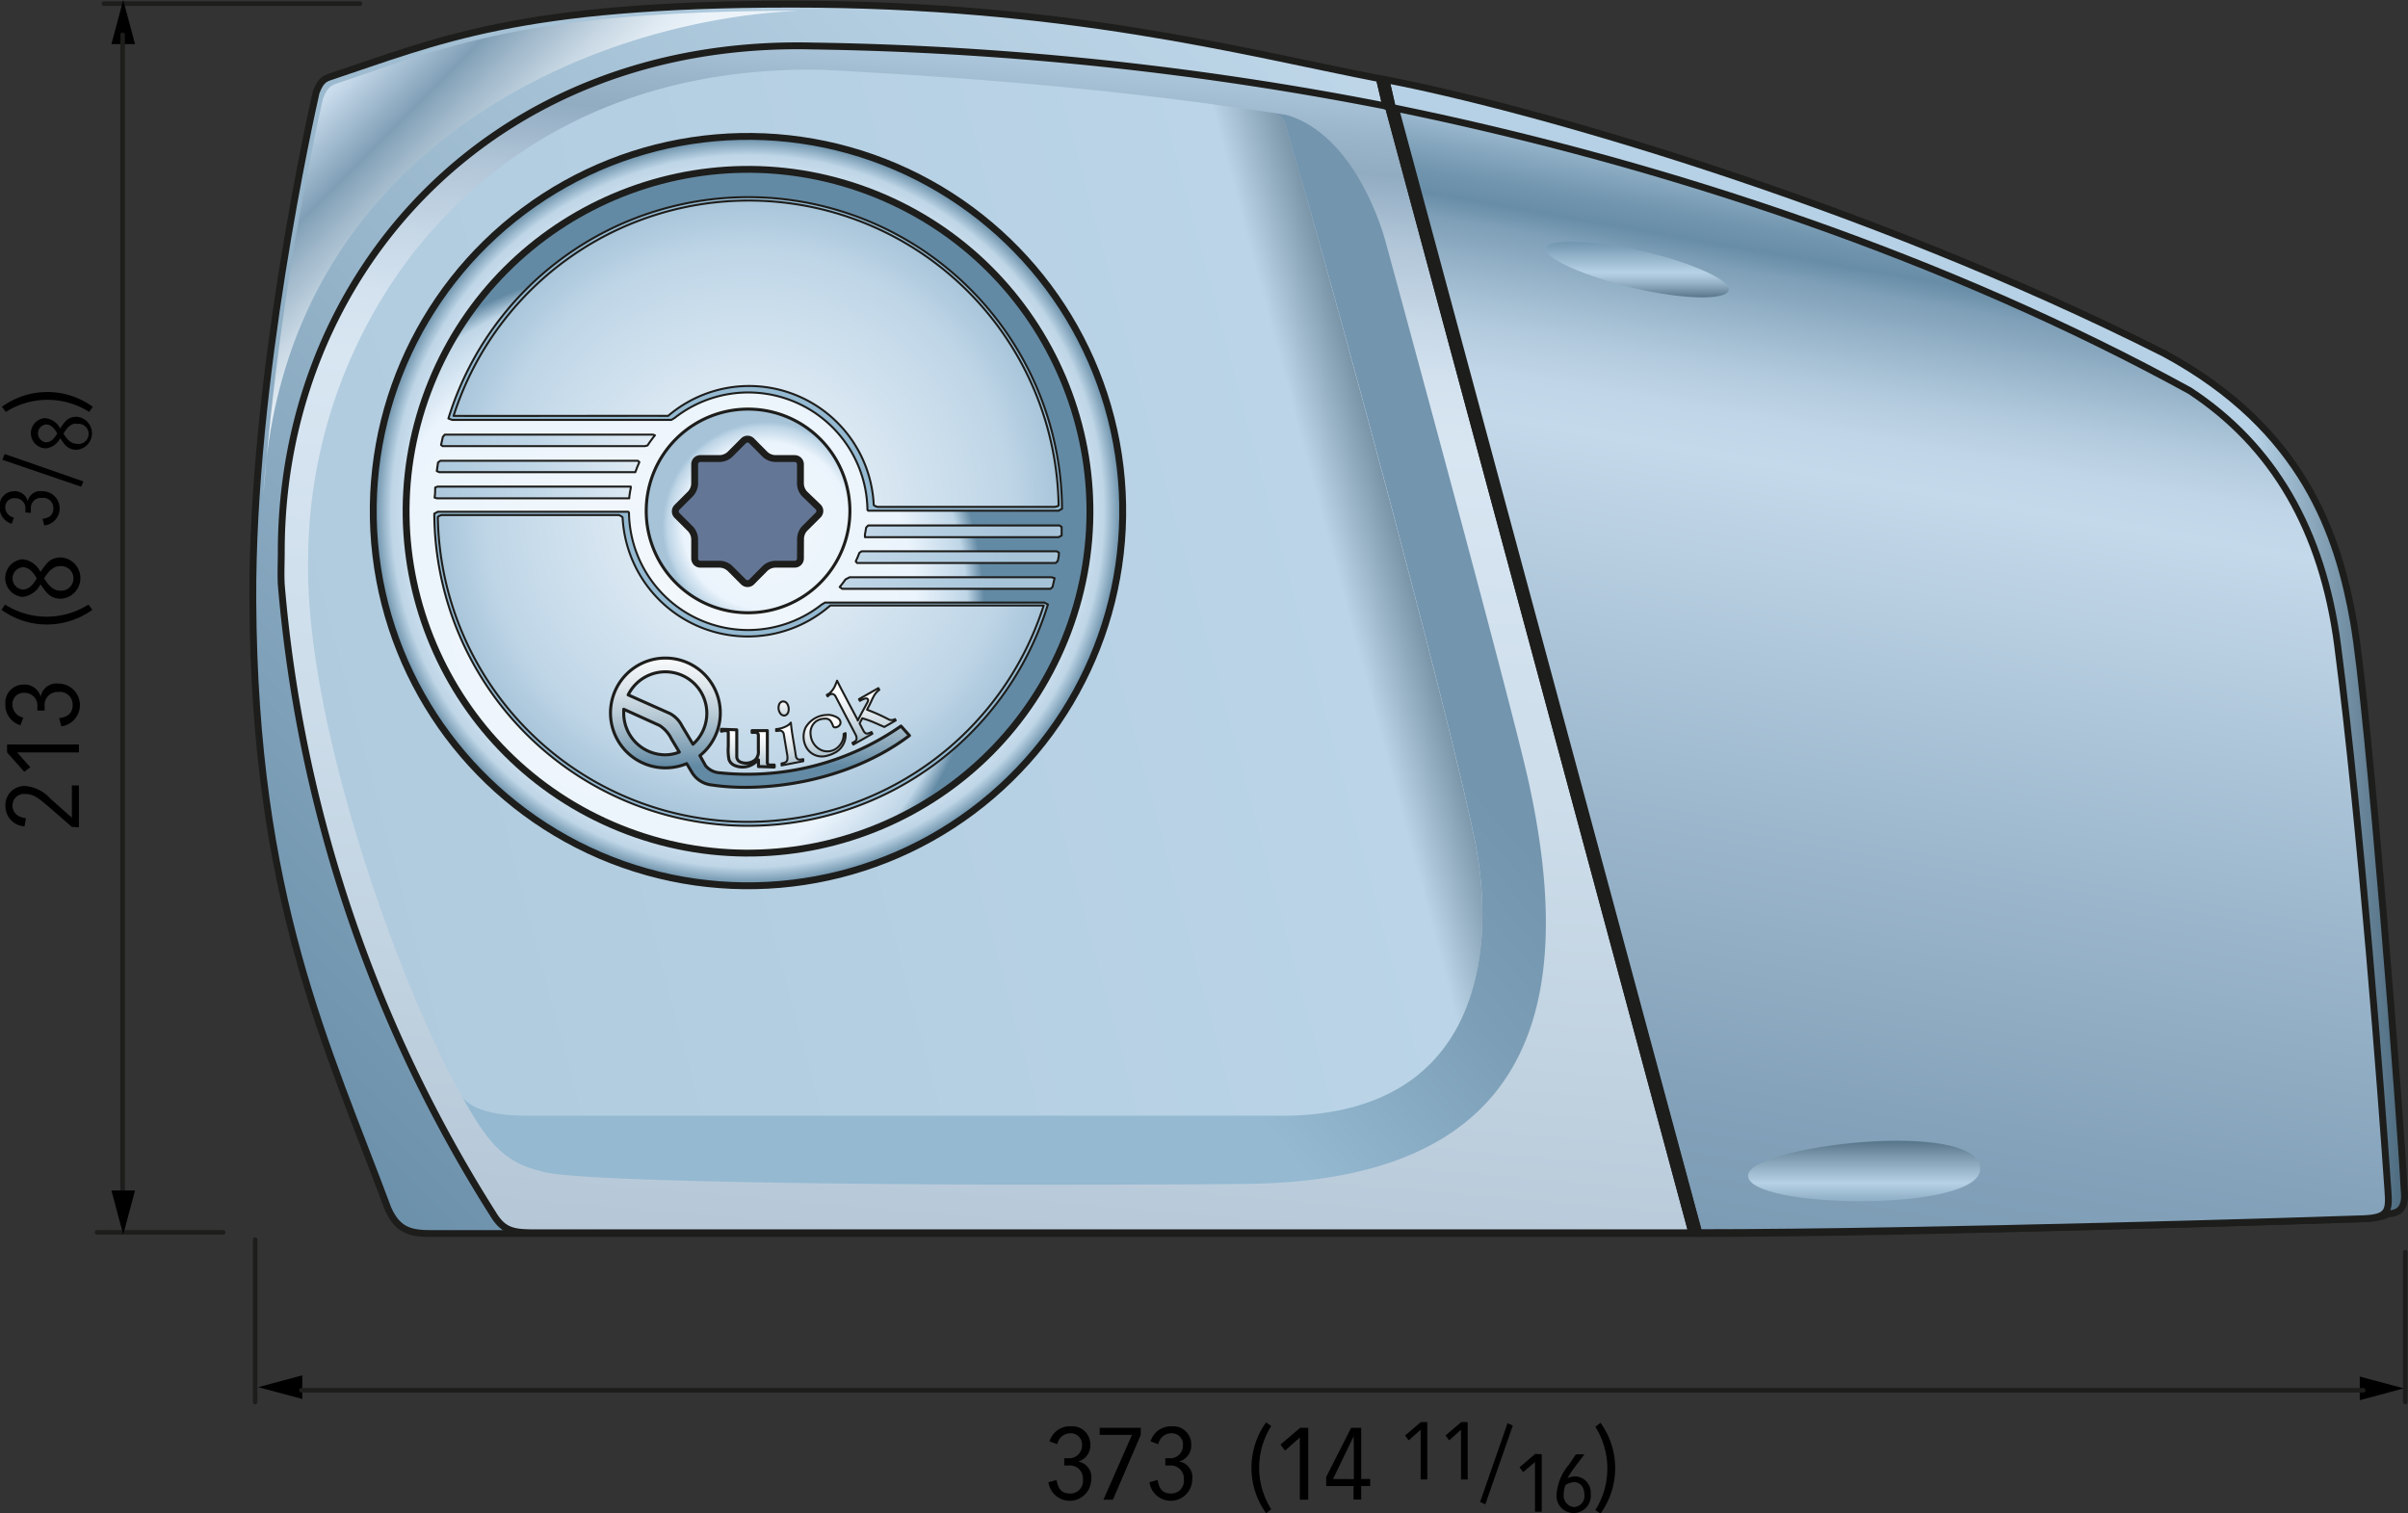 <svg id="Livello_1" data-name="Livello 1" xmlns="http://www.w3.org/2000/svg" xmlns:xlink="http://www.w3.org/1999/xlink" viewBox="0 0 238.59 149.95"><rect x="0" y="0" width="238.59" height="149.95" fill="#333333" stroke="none"/><defs><style>.cls-1{fill:#fff;}.cls-1,.cls-12,.cls-13,.cls-14,.cls-15,.cls-16,.cls-17,.cls-18,.cls-19,.cls-2,.cls-20,.cls-21,.cls-22,.cls-23,.cls-24,.cls-25,.cls-26,.cls-27,.cls-28,.cls-29,.cls-3,.cls-30,.cls-31,.cls-5,.cls-6,.cls-7{stroke:#1d1d1b;stroke-linecap:round;stroke-linejoin:round;}.cls-1,.cls-2{stroke-width:0.45px;}.cls-2{fill:none;}.cls-12,.cls-13,.cls-15,.cls-25,.cls-3,.cls-5,.cls-6,.cls-7{stroke-width:0.68px;}.cls-3{fill:url(#linear-gradient);}.cls-4{fill:url(#linear-gradient-2);}.cls-5{fill:url(#linear-gradient-3);}.cls-6{fill:url(#linear-gradient-4);}.cls-7{fill:url(#linear-gradient-5);}.cls-8{fill:url(#linear-gradient-6);}.cls-9{fill:url(#linear-gradient-7);}.cls-10{fill:url(#linear-gradient-8);}.cls-11{fill:url(#linear-gradient-9);}.cls-12{fill:url(#radial-gradient);}.cls-13{fill:url(#radial-gradient-2);}.cls-14,.cls-30,.cls-31{stroke-width:0.3px;}.cls-14{fill:url(#radial-gradient-3);}.cls-15{fill:#647696;}.cls-16{fill:#94b9d1;}.cls-16,.cls-17,.cls-18,.cls-19,.cls-20,.cls-21,.cls-22,.cls-23,.cls-24,.cls-26,.cls-27,.cls-28,.cls-29{stroke-width:0.2px;}.cls-17{fill:url(#radial-gradient-4);}.cls-18{fill:url(#radial-gradient-5);}.cls-19{fill:url(#radial-gradient-6);}.cls-20{fill:url(#radial-gradient-7);}.cls-21{fill:url(#radial-gradient-8);}.cls-22{fill:url(#radial-gradient-9);}.cls-23{fill:url(#radial-gradient-10);}.cls-24{fill:url(#radial-gradient-11);}.cls-26{fill:url(#linear-gradient-10);}.cls-27{fill:url(#linear-gradient-11);}.cls-28{fill:url(#linear-gradient-12);}.cls-29{fill:url(#linear-gradient-13);}.cls-30{fill:url(#linear-gradient-14);}.cls-31{fill:url(#linear-gradient-15);}</style><linearGradient id="linear-gradient" x1="227.16" y1="362.62" x2="335.73" y2="254.05" gradientTransform="translate(-6 96.09)" gradientUnits="userSpaceOnUse"><stop offset="0" stop-color="#6a8fa9"/><stop offset="0.06" stop-color="#7094ae"/><stop offset="0.48" stop-color="#9ab8cd"/><stop offset="0.8" stop-color="#b4cee1"/><stop offset="1" stop-color="#bed6e8"/></linearGradient><linearGradient id="linear-gradient-2" x1="58.22" y1="365" x2="80.61" y2="387.39" gradientTransform="translate(156 -26.23)" gradientUnits="userSpaceOnUse"><stop offset="0.08" stop-color="#c9dcec"/><stop offset="0.3" stop-color="#809fb6"/><stop offset="0.39" stop-color="#9db6c8"/><stop offset="0.54" stop-color="#c7d7e3"/><stop offset="0.66" stop-color="#e1ebf3"/><stop offset="0.74" stop-color="#ebf3f9"/></linearGradient><linearGradient id="linear-gradient-3" x1="324.37" y1="302.42" x2="425.75" y2="302.42" gradientTransform="translate(-6 96.09)" gradientUnits="userSpaceOnUse"><stop offset="0" stop-color="#b6d1e5"/><stop offset="0.85" stop-color="#b6d1e5"/><stop offset="0.87" stop-color="#a7c3d7"/><stop offset="0.96" stop-color="#658296"/><stop offset="1" stop-color="#4b697d"/></linearGradient><linearGradient id="linear-gradient-4" x1="119.51" y1="487.58" x2="130.41" y2="363.07" gradientTransform="translate(156 -26.23)" gradientUnits="userSpaceOnUse"><stop offset="0" stop-color="#b4c6d6"/><stop offset="0.43" stop-color="#cdddea"/><stop offset="0.7" stop-color="#d8e6f2"/><stop offset="0.75" stop-color="#d4e2ef"/><stop offset="0.8" stop-color="#c6d7e6"/><stop offset="0.86" stop-color="#b0c5d7"/><stop offset="0.91" stop-color="#92acc2"/><stop offset="0.91" stop-color="#91abc1"/><stop offset="0.94" stop-color="#9ab4c9"/><stop offset="0.99" stop-color="#b1cce0"/><stop offset="1" stop-color="#b6d1e5"/></linearGradient><linearGradient id="linear-gradient-5" x1="364.05" y1="363.01" x2="382.91" y2="256.09" gradientTransform="translate(-6 96.09)" gradientUnits="userSpaceOnUse"><stop offset="0" stop-color="#7a9ab3"/><stop offset="0.16" stop-color="#85a3bb"/><stop offset="0.45" stop-color="#a2bcd1"/><stop offset="0.72" stop-color="#c4d9ea"/><stop offset="0.76" stop-color="#c0d5e7"/><stop offset="0.8" stop-color="#b2cadd"/><stop offset="0.84" stop-color="#9cb8cd"/><stop offset="0.89" stop-color="#7e9fb7"/><stop offset="0.91" stop-color="#688da7"/><stop offset="0.93" stop-color="#7195ae"/><stop offset="0.96" stop-color="#89aac1"/><stop offset="1" stop-color="#b1cce1"/><stop offset="1" stop-color="#b6d1e5"/></linearGradient><linearGradient id="linear-gradient-6" x1="187.42" y1="391.43" x2="187.42" y2="381.3" gradientTransform="translate(156.09 -26.24)" gradientUnits="userSpaceOnUse"><stop offset="0.2" stop-color="#4b697d"/><stop offset="0.27" stop-color="#6d8a9e"/><stop offset="0.36" stop-color="#95b1c5"/><stop offset="0.43" stop-color="#adc8dc"/><stop offset="0.47" stop-color="#b6d1e5"/><stop offset="0.83" stop-color="#638aa4"/></linearGradient><linearGradient id="linear-gradient-7" x1="55.24" y1="437.63" x2="164.97" y2="408.24" gradientTransform="translate(156 -26.23)" gradientUnits="userSpaceOnUse"><stop offset="0.01" stop-color="#b0cbde"/><stop offset="0.92" stop-color="#bbd4e7"/><stop offset="1" stop-color="#658093"/></linearGradient><linearGradient id="linear-gradient-8" x1="82.58" y1="486.73" x2="185.97" y2="399.98" gradientTransform="translate(156 -26.23)" gradientUnits="userSpaceOnUse"><stop offset="0.46" stop-color="#94b9d1"/><stop offset="0.46" stop-color="#94b9d1"/><stop offset="0.63" stop-color="#7c9fb7"/><stop offset="0.74" stop-color="#7395ae"/></linearGradient><linearGradient id="linear-gradient-9" x1="210" y1="468.5" x2="210" y2="481.83" gradientTransform="translate(156 -26.23)" gradientUnits="userSpaceOnUse"><stop offset="0.28" stop-color="#4b697d"/><stop offset="0.44" stop-color="#7e9baf"/><stop offset="0.63" stop-color="#b6d1e5"/><stop offset="0.9" stop-color="#638aa4"/></linearGradient><radialGradient id="radial-gradient" cx="255.42" cy="384.13" r="37.13" gradientTransform="translate(507.63 -2.11) rotate(66.77)" gradientUnits="userSpaceOnUse"><stop offset="0.01" stop-color="#f3f8fc"/><stop offset="0.8" stop-color="#ebf4fc"/><stop offset="0.95" stop-color="#bfd6e7"/><stop offset="1" stop-color="#638aa4"/></radialGradient><radialGradient id="radial-gradient-2" cx="2204.53" cy="2159.2" r="50.31" gradientTransform="matrix(0.25, 0.63, -0.63, 0.25, 1051.39, -1550.7)" xlink:href="#radial-gradient"/><radialGradient id="radial-gradient-3" cx="-413.39" cy="-317.78" r="8.14" gradientTransform="translate(782.27 789.15) scale(1.27)" gradientUnits="userSpaceOnUse"><stop offset="0.01" stop-color="#f3f8fc"/><stop offset="0.8" stop-color="#ebf4fc"/><stop offset="0.95" stop-color="#bfd6e7"/><stop offset="1" stop-color="#a6c3d8"/></radialGradient><radialGradient id="radial-gradient-4" cx="255.42" cy="384.12" r="31.4" gradientUnits="userSpaceOnUse"><stop offset="0.01" stop-color="#f3f8fc"/><stop offset="0.82" stop-color="#bfd6e7"/><stop offset="1" stop-color="#a6c3d8"/></radialGradient><radialGradient id="radial-gradient-5" cx="255.42" cy="384.12" r="31.4" xlink:href="#radial-gradient-4"/><radialGradient id="radial-gradient-6" cx="788.28" cy="832.14" r="34.7" gradientTransform="translate(-457.9 -368.89) scale(0.9)" gradientUnits="userSpaceOnUse"><stop offset="0.01" stop-color="#f3f8fc"/><stop offset="0.57" stop-color="#bfd6e7"/><stop offset="1" stop-color="#a6c3d8"/></radialGradient><radialGradient id="radial-gradient-7" cx="788.28" cy="832.2" r="34.7" gradientTransform="translate(-457.9 -368.94) scale(0.9)" xlink:href="#radial-gradient-6"/><radialGradient id="radial-gradient-8" cx="788.28" cy="832.26" r="34.7" gradientTransform="translate(-457.9 -368.99) scale(0.9)" xlink:href="#radial-gradient-6"/><radialGradient id="radial-gradient-9" cx="788.28" cy="832.26" r="34.7" gradientTransform="translate(-457.9 -368.99) scale(0.9)" xlink:href="#radial-gradient-6"/><radialGradient id="radial-gradient-10" cx="788.28" cy="832.2" r="34.7" gradientTransform="translate(-457.9 -368.94) scale(0.9)" xlink:href="#radial-gradient-6"/><radialGradient id="radial-gradient-11" cx="788.28" cy="832.15" r="34.7" xlink:href="#radial-gradient-6"/><linearGradient id="linear-gradient-10" x1="110.55" y1="425.08" x2="110.55" y2="435.46" gradientTransform="translate(156.09 -26.24)" gradientUnits="userSpaceOnUse"><stop offset="0.29" stop-color="#fff"/><stop offset="0.38" stop-color="#f6f8fa"/><stop offset="0.52" stop-color="#dfe7ec"/><stop offset="0.69" stop-color="#b8cad5"/><stop offset="0.89" stop-color="#83a2b6"/><stop offset="0.99" stop-color="#638aa4"/></linearGradient><linearGradient id="linear-gradient-11" x1="102.85" y1="427.18" x2="102.85" y2="432.61" gradientTransform="translate(156.09 -26.24)" gradientUnits="userSpaceOnUse"><stop offset="0.29" stop-color="#fff"/><stop offset="0.38" stop-color="#f6f8fa"/><stop offset="0.52" stop-color="#dfe7ec"/><stop offset="0.69" stop-color="#b8cad5"/><stop offset="0.89" stop-color="#83a2b6"/><stop offset="1" stop-color="#638aa4"/></linearGradient><linearGradient id="linear-gradient-12" x1="103.49" y1="429.31" x2="103.49" y2="437.54" xlink:href="#linear-gradient-10"/><linearGradient id="linear-gradient-13" x1="106.88" y1="428.48" x2="106.88" y2="436.76" xlink:href="#linear-gradient-10"/><linearGradient id="linear-gradient-14" x1="99.34" y1="429.87" x2="99.34" y2="437.88" xlink:href="#linear-gradient-10"/><linearGradient id="linear-gradient-15" x1="789.59" y1="846.15" x2="789.59" y2="864.87" gradientTransform="translate(-457.9 -368.89) scale(0.9)" xlink:href="#linear-gradient-10"/></defs><title>C_Hector7_10_15_Prof_02</title><line class="cls-1" x1="22.12" y1="122.12" x2="9.61" y2="122.12"/><line class="cls-1" x1="35.66" y1="0.36" x2="10.3" y2="0.36"/><polygon points="11.04 4.37 12.21 0 13.38 4.37 11.04 4.37"/><line class="cls-2" x1="12.15" y1="119.3" x2="12.15" y2="3.45"/><polygon points="13.38 117.97 12.21 122.34 11.04 117.97 13.38 117.97"/><line class="cls-2" x1="238.32" y1="124.09" x2="238.32" y2="138.94"/><line class="cls-1" x1="25.28" y1="122.84" x2="25.28" y2="138.94"/><polygon points="29.95 136.29 25.58 137.46 29.95 138.63 29.95 136.29"/><polygon points="233.81 138.75 238.18 137.58 233.81 136.41 233.81 138.75"/><line class="cls-2" x1="29.86" y1="137.77" x2="234.16" y2="137.77"/><path d="M286.75,477.94h.37a1.26,1.26,0,0,0,1.39-1.27,1.11,1.11,0,0,0-1.15-1.2,1.32,1.32,0,0,0-1.3,1.08l-.77-.28a2.1,2.1,0,0,1,2.12-1.49,1.78,1.78,0,0,1,1.92,1.79,1.65,1.65,0,0,1-1.21,1.7v0a1.57,1.57,0,0,1,1.3,1.78,2.13,2.13,0,0,1-4.24.27l.81-.22c.16,1,.61,1.34,1.36,1.34a1.25,1.25,0,0,0,1.25-1.39,1.29,1.29,0,0,0-1.36-1.39l-.49,0Z" transform="translate(-181.3 -333.44)"/><path d="M294.33,474.93v.7l-2.76,6.42h-.94l2.83-6.42h-3.2v-.7Z" transform="translate(-181.3 -333.44)"/><path d="M296.76,477.94h.37a1.25,1.25,0,0,0,1.38-1.27,1.1,1.1,0,0,0-1.14-1.2,1.31,1.31,0,0,0-1.3,1.08l-.77-.28a2.1,2.1,0,0,1,2.12-1.49,1.78,1.78,0,0,1,1.91,1.79,1.64,1.64,0,0,1-1.2,1.7v0a1.57,1.57,0,0,1,1.3,1.78,2.13,2.13,0,0,1-4.24.27l.81-.22c.16,1,.61,1.34,1.35,1.34a1.25,1.25,0,0,0,1.25-1.39,1.29,1.29,0,0,0-1.35-1.39l-.49,0Z" transform="translate(-181.3 -333.44)"/><path d="M306.75,483.39a7.69,7.69,0,0,1,0-9l.51.36a7.69,7.69,0,0,0,0,8.25Z" transform="translate(-181.3 -333.44)"/><path d="M310.92,474.93v7.12h-.83v-6.16l-1.47,1.3-.45-.6,1.95-1.66Z" transform="translate(-181.3 -333.44)"/><path d="M315.17,474.93h1V480h.89v.7h-.89v1.34h-.76v-1.34H312.7v-.89Zm.27,5.08v-3.52a4.08,4.08,0,0,1,0-.76h0L313.38,480Z" transform="translate(-181.3 -333.44)"/><path d="M322.72,474.36v5.69h-.66v-4.93l-1.18,1.05-.36-.48,1.56-1.33Z" transform="translate(-181.3 -333.44)"/><path d="M326.72,474.36v5.69h-.66v-4.93l-1.17,1.05-.36-.48,1.55-1.33Z" transform="translate(-181.3 -333.44)"/><path d="M331.19,474.71l-2.72,7.8-.52-.23,2.72-7.81Z" transform="translate(-181.3 -333.44)"/><path d="M334.06,477.55v5.69h-.67v-4.92l-1.17,1-.36-.48,1.56-1.33Z" transform="translate(-181.3 -333.44)"/><path d="M338.29,477.55l-.82,1.09a10,10,0,0,0-.86,1.29h0a1.67,1.67,0,0,1,.8-.19,1.61,1.61,0,0,1,1.5,1.75,1.7,1.7,0,1,1-3.38,0,5.09,5.09,0,0,1,1.24-2.93l.67-1Zm-1,5.23a1.09,1.09,0,0,0,1-1.18c0-1.15-.79-1.29-1-1.29a1.83,1.83,0,0,0-.87.28,2.28,2.28,0,0,0-.18.94A1.12,1.12,0,0,0,337.25,482.78Z" transform="translate(-181.3 -333.44)"/><path d="M339.88,474.43a7.69,7.69,0,0,1,0,9l-.51-.35a7.74,7.74,0,0,0,0-8.25Z" transform="translate(-181.3 -333.44)"/><path class="cls-3" d="M349.33,455.68H224.12c-2,0-3.37-.2-4.37-2.45-6-16.13-13.25-30.76-13.4-60.25-.12-21.88,5.77-48.13,6.27-50.38.25-.62.5-1.25,1.25-1.5,10.88-3.62,18.75-7.25,45.88-7.25s44.57,4.72,58.22,7.38l.65,2.75Z" transform="translate(-181.3 -333.44)"/><path class="cls-4" d="M207.4,382.43a287.78,287.78,0,0,1,5.89-39.17c.25-.63.5-1.25,1.25-1.5,10.87-3.63,18.75-7.25,45.87-7.25C239.83,335.44,209.31,348.2,207.4,382.43Z" transform="translate(-181.3 -333.44)"/><path class="cls-5" d="M319.25,344.09l-.63-2.75c13.75,2.63,46.88,11.88,77.13,27.13,13.87,7.5,17.25,18.12,18.75,26.62s4.75,50.5,5,56.13c.12,1.12.12,2.5-1.63,2.5,0,0-.44.43-2.37.49-1.25,0-43.16,1.46-65.88,1.47Z" transform="translate(-181.3 -333.44)"/><path class="cls-6" d="M318.86,344a318.7,318.7,0,0,0-57-6c-31.8-.78-52.69,22.54-52.69,50.09,0,1.07-.06,2.23,0,3.29a138,138,0,0,0,21,62.39c1,1.66,2,1.83,4,1.83H348.93Z" transform="translate(-181.3 -333.44)"/><path class="cls-7" d="M349.62,455.59c22.72,0,62.56-1.25,65.88-1.38,2.83-.12,2.52-1,2.33-3.79-.52-7.67-2.59-35.14-4.91-53-1.49-11.46-6.38-19.82-14.65-25.26-23.85-13.08-51.63-22.45-78.71-28Z" transform="translate(-181.3 -333.44)"/><path class="cls-8" d="M343.26,362c4.9,1.15,9.08,1.19,9.32.21s-3.54-2.71-8.45-3.86-9.43-1.29-9.67-.31S338.35,360.84,343.26,362Z" transform="translate(-181.3 -333.44)"/><path class="cls-9" d="M307.51,344.63c-16.21-2.43-30-3.49-44.83-4.28-19.36-.33-32.48,7.93-40.61,18.38a50.08,50.08,0,0,0-10.24,30.17c-.31,15.82,8.62,41.1,15,52.79l.24.38s.74,1.88,6.06,2c1.2,0,75.9,0,75.9,0,19.21-.48,20.41-16.78,18.49-26.85s-13-51.43-18.75-71.09A1.72,1.72,0,0,0,307.51,344.63Z" transform="translate(-181.3 -333.44)"/><path class="cls-10" d="M307.51,344.63a1.72,1.72,0,0,1,1.26,1.46c5.76,19.66,16.83,61,18.75,71.09S328.24,443.55,309,444c0,0-74.7,0-75.9,0-5.32-.08-6.06-2-6.06-2l.34.64c2.25,3.92,3.86,6,7.48,6.84,2.6,1.19,40.89,1.53,69.76,1.28,27.92-.25,33.19-16.78,28.15-39.8-1.77-8.08-14.19-53.59-14.19-53.59s-2.63-10.39-9.77-12.53Z" transform="translate(-181.3 -333.44)"/><path class="cls-11" d="M354.5,449.94c0-3,23-5.67,23-.67C377.5,453.6,354.5,453.27,354.5,449.94Z" transform="translate(-181.3 -333.44)"/><circle class="cls-12" cx="255.42" cy="384.13" r="37.13" transform="translate(-379.62 133.85) rotate(-66.77)"/><circle class="cls-13" cx="255.42" cy="384.13" r="33.87" transform="translate(-377.79 143.27) rotate(-67.96)"/><path class="cls-14" d="M255.42,394.16a10.09,10.09,0,1,0-10.09-10.09A10.08,10.08,0,0,0,255.42,394.16Z" transform="translate(-181.3 -333.44)"/><path class="cls-15" d="M260.62,386.83a1.55,1.55,0,0,1,.39-1l1.36-1.36a.56.56,0,0,0,0-.79L261,382.36a1.55,1.55,0,0,1-.39-1v-1.92a.57.57,0,0,0-.57-.56h-1.92a1.56,1.56,0,0,1-1-.4l-1.35-1.36a.57.57,0,0,0-.8,0l-1.36,1.36a1.56,1.56,0,0,1-1,.4h-1.92a.56.56,0,0,0-.56.56v1.92a1.56,1.56,0,0,1-.4,1l-1.36,1.36a.57.57,0,0,0,0,.79l1.36,1.36a1.56,1.56,0,0,1,.4,1v1.92a.56.56,0,0,0,.56.56h1.92a1.56,1.56,0,0,1,1,.4l1.36,1.36a.57.57,0,0,0,.8,0l1.35-1.36a1.56,1.56,0,0,1,1-.4h1.92a.57.57,0,0,0,.57-.56Z" transform="translate(-181.3 -333.44)"/><path class="cls-16" d="M284.77,393.15H263.05l-.34.2a11.8,11.8,0,0,1-19.09-9.12l-.08-.08H224.68l-.35.19a31.09,31.09,0,0,0,60.8,9Z" transform="translate(-181.3 -333.44)"/><path class="cls-17" d="M255.42,414.88a30.71,30.71,0,0,1-30.74-30.19c0-.1.35-.2.35-.21h17.59s.37.15.37.26a12.42,12.42,0,0,0,20.58,8.7h21.14A30.79,30.79,0,0,1,255.42,414.88Z" transform="translate(-181.3 -333.44)"/><path class="cls-16" d="M226.1,375.05h21.72l.33-.2a11.81,11.81,0,0,1,19.1,9.12l.08.08h18.85l.35-.2a31.09,31.09,0,0,0-60.8-8.94Z" transform="translate(-181.3 -333.44)"/><path class="cls-18" d="M226.24,374.65a30.71,30.71,0,0,1,59.95,8.86c0,.1-.36.15-.36.16H268.25s-.37-.1-.38-.21a12.36,12.36,0,0,0-20.37-8.81C244.87,374.64,227.71,374.67,226.24,374.65Z" transform="translate(-181.3 -333.44)"/><path class="cls-19" d="M285.39,391.79H264.75l-.25-.18c.2-.25.4-.5.58-.76l.41-.21h20l.3.09c-.06.29-.13.58-.2.87Z" transform="translate(-181.3 -333.44)"/><path class="cls-20" d="M285.9,389.23H266.22l-.13-.16c.13-.28.25-.56.36-.85l.22-.15H286l.22.13q0,.42-.12.84Z" transform="translate(-181.3 -333.44)"/><path class="cls-21" d="M286.18,386.67H267l0-.26.12-.69.2-.21h18.95l.22.15c0,.28,0,.57,0,.85Z" transform="translate(-181.3 -333.44)"/><path class="cls-22" d="M225,377.53l.18-.8.19-.22H246l.19.07a12.37,12.37,0,0,0-.73,1l-.26.07H225.16Z" transform="translate(-181.3 -333.44)"/><path class="cls-23" d="M224.7,379.27l-.12.85.24.11h19.23l.2,0c.12-.34.25-.68.4-1l-.15-.13H224.93Z" transform="translate(-181.3 -333.44)"/><path class="cls-24" d="M224.42,381.75c0,.34,0,.63-.06,1l.23.07h19.06l0-.14q.06-.45.15-.9l0-.12H224.65Z" transform="translate(-181.3 -333.44)"/><polyline class="cls-25" points="168.32 122.23 137.95 10.65 137.32 7.9 136.68 7.77 137.32 10.52 137.56 10.52 167.64 122.15"/><path d="M188.42,415.38l-2.15-1.87c-1.09-.94-1.61-1.39-2.49-1.39a1.13,1.13,0,0,0-1.24,1.18c0,.45.28,1.1,1.33,1.21l-.14.82a2,2,0,0,1-1.89-2,1.88,1.88,0,0,1,1.92-2,3.71,3.71,0,0,1,2.53,1.25l2.13,1.89c0-.08,0-.17,0-.25v-2.95h.7v4.15Z" transform="translate(-181.3 -333.44)"/><path d="M182,407.21h7.12V408H183l1.3,1.47-.6.45L182,408Z" transform="translate(-181.3 -333.44)"/><path d="M185,403.85c0-.17,0-.27,0-.36a1.25,1.25,0,0,0-1.27-1.39,1.1,1.1,0,0,0-1.2,1.14,1.33,1.33,0,0,0,1.08,1.31l-.28.76a2.09,2.09,0,0,1-1.5-2.11,1.79,1.79,0,0,1,1.8-1.92,1.64,1.64,0,0,1,1.7,1.21h0a1.58,1.58,0,0,1,1.78-1.31,2.13,2.13,0,0,1,.27,4.24l-.22-.81c1-.15,1.34-.6,1.34-1.35a1.25,1.25,0,0,0-1.39-1.25,1.29,1.29,0,0,0-1.39,1.36c0,.22,0,.41,0,.48Z" transform="translate(-181.3 -333.44)"/><path d="M190.45,393.87a7.69,7.69,0,0,1-9,0l.35-.52a7.71,7.71,0,0,0,8.26,0Z" transform="translate(-181.3 -333.44)"/><path d="M183.55,388.86a2.26,2.26,0,0,1,1.76,1.25c.55-.75.88-1.43,2.05-1.43a2.05,2.05,0,0,1,0,4.09c-1.17,0-1.5-.68-2.05-1.43a2.29,2.29,0,0,1-1.76,1.25,1.87,1.87,0,0,1,0-3.73Zm0,3c.65,0,1.07-.54,1.39-1.11-.32-.56-.74-1.1-1.39-1.1a1.11,1.11,0,0,0,0,2.21Zm3.7-2.32c-.76,0-1.25.68-1.58,1.21.33.53.82,1.22,1.58,1.22a1.22,1.22,0,1,0,0-2.43Z" transform="translate(-181.3 -333.44)"/><path d="M183.82,384.22c0-.14,0-.23,0-.3a1,1,0,0,0-1-1.11.89.89,0,0,0-1,.92,1.06,1.06,0,0,0,.86,1l-.22.61a1.67,1.67,0,0,1-1.2-1.69,1.43,1.43,0,0,1,1.44-1.53,1.3,1.3,0,0,1,1.35,1h0a1.25,1.25,0,0,1,1.42-1,1.7,1.7,0,0,1,.22,3.39l-.18-.65c.8-.12,1.08-.48,1.08-1.08a1,1,0,0,0-1.12-1,1,1,0,0,0-1.11,1.09c0,.18,0,.33,0,.39Z" transform="translate(-181.3 -333.44)"/><path d="M181.76,378.43l7.81,2.72-.23.52L181.53,379Z" transform="translate(-181.3 -333.44)"/><path d="M185.86,374.89a1.82,1.82,0,0,1,1.4,1c.44-.61.71-1.15,1.64-1.15a1.64,1.64,0,0,1,0,3.27c-.93,0-1.2-.54-1.64-1.14a1.83,1.83,0,0,1-1.4,1,1.5,1.5,0,0,1,0-3Zm0,2.38c.52,0,.85-.43,1.11-.88-.26-.46-.59-.89-1.11-.89a.89.89,0,0,0,0,1.77Zm3-1.86c-.61,0-1,.55-1.27,1,.27.42.66,1,1.27,1a1,1,0,1,0,0-1.95Z" transform="translate(-181.3 -333.44)"/><path d="M181.49,373.75a7.65,7.65,0,0,1,9,0l-.35.51a7.71,7.71,0,0,0-8.26,0Z" transform="translate(-181.3 -333.44)"/><path class="cls-26" d="M263.76,402.2a.48.48,0,0,1,.32.23l2,3.82a.77.77,0,0,1,.09.39c0,.22-.24.32-.41.41l.09.17,1.89-1.07-.09-.17c-.15.08-.41.19-.53.14s-.19-.13-.28-.29l-.37-.71.27-.5a10,10,0,0,1,1.09.38l1.09.48,1.13-.65-.07-.13a.72.72,0,0,1-.55.07,17.77,17.77,0,0,0-2.22-1v0c.05-.11.09-.19.14-.28.4-.74.52-1.3,1.07-1.69l-.09-.17-1.92,1.09.09.17a2.49,2.49,0,0,1,.57-.24.24.24,0,0,1,.22.08.28.28,0,0,1,0,.22c-.31.61-.72,1.3-1,1.9l0-.05-.9-1.69c-.44-.84-.83-1.55-1.15-2.22h0a1.28,1.28,0,0,1-.11.27,2.18,2.18,0,0,1-.66,1l-.25.14.09.15A.71.71,0,0,1,263.76,402.2Z" transform="translate(-181.3 -333.44)"/><path class="cls-27" d="M259.07,404.34a.5.5,0,0,0,.32-.3,1,1,0,0,0-.1-.87.5.5,0,0,0-.35-.22.43.43,0,0,0-.42.25.94.94,0,0,0,.15,1A.46.46,0,0,0,259.07,404.34Z" transform="translate(-181.3 -333.44)"/><path class="cls-28" d="M258.61,405.84a.41.41,0,0,1,.35.35c.11.67.23,1.38.34,2.06a1.32,1.32,0,0,1,0,.51c-.07.25-.35.29-.56.33,0,.07,0,.16,0,.2l2.15-.42,0-.2-.37.05a.39.39,0,0,1-.35-.29l-.16-1c-.14-.84-.27-1.53-.35-2.38h0a1.9,1.9,0,0,1-.25.24,2.59,2.59,0,0,1-1.21.4l0,.19Z" transform="translate(-181.3 -333.44)"/><path class="cls-29" d="M263.16,408.35a3.3,3.3,0,0,0,1-.4,2,2,0,0,0,.92-1.51,2,2,0,0,0,0-.35l-.19.07v.14a1.67,1.67,0,0,1-.46,1.08,1.55,1.55,0,0,1-1.69.42,1.82,1.82,0,0,1-1.12-1.55,1.42,1.42,0,0,1,.51-1.31l0,0a1.51,1.51,0,0,1,.79-.28H263a.63.63,0,0,1,.59.22,2.11,2.11,0,0,1,.26.52.21.21,0,0,0,.19.12c.24,0,.52-.18.54-.45,0-.44-.44-.61-.77-.72a1.47,1.47,0,0,0-.59-.06,2.5,2.5,0,0,0-2.11,1.27,2.17,2.17,0,0,0,.12,2A1.76,1.76,0,0,0,263.16,408.35Z" transform="translate(-181.3 -333.44)"/><path class="cls-30" d="M253.3,405.84h0a.24.24,0,0,1,.16.21c0,.48,0,.91,0,1.35a5,5,0,0,0,.07,1.31,1.28,1.28,0,0,0,.15.28,1.1,1.1,0,0,0,.48.33,2,2,0,0,0,2.21-.55s.08-.1.08,0c0,.22,0,.36,0,.63l1.56.05v-.2h-.35l-.14,0a.26.26,0,0,1-.19-.29l0-3.12-1.51,0v.18a2.3,2.3,0,0,1,.39,0h0a.28.28,0,0,1,.23.25v1.54a1.13,1.13,0,0,1-.3.92,1.44,1.44,0,0,1-1.51.21.59.59,0,0,1-.33-.55v-2.63l-1.52-.05v.19A1.74,1.74,0,0,1,253.3,405.84Z" transform="translate(-181.3 -333.44)"/><path class="cls-31" d="M270.57,405.39A26.61,26.61,0,0,1,252.42,410a2,2,0,0,1-1.21-.68l-.56-1a5.44,5.44,0,1,0-3.42,1.21,5.48,5.48,0,0,0,2.11-.42l.52.87a2.61,2.61,0,0,0,2,1.25c5,.75,13.33-.21,19.55-4.9Zm-23.34,2.85a4.13,4.13,0,0,1-4.13-4.13c0-.13,0-.26,0-.39l3.55,1.61a3.32,3.32,0,0,1,1.17,1.32l.79,1.32A3.94,3.94,0,0,1,247.23,408.24Zm2.73-1.05-1.09-1.82a2.82,2.82,0,0,0-1.2-1.23l-4.13-1.84a4.11,4.11,0,1,1,6.42,4.89Z" transform="translate(-181.3 -333.44)"/></svg>
